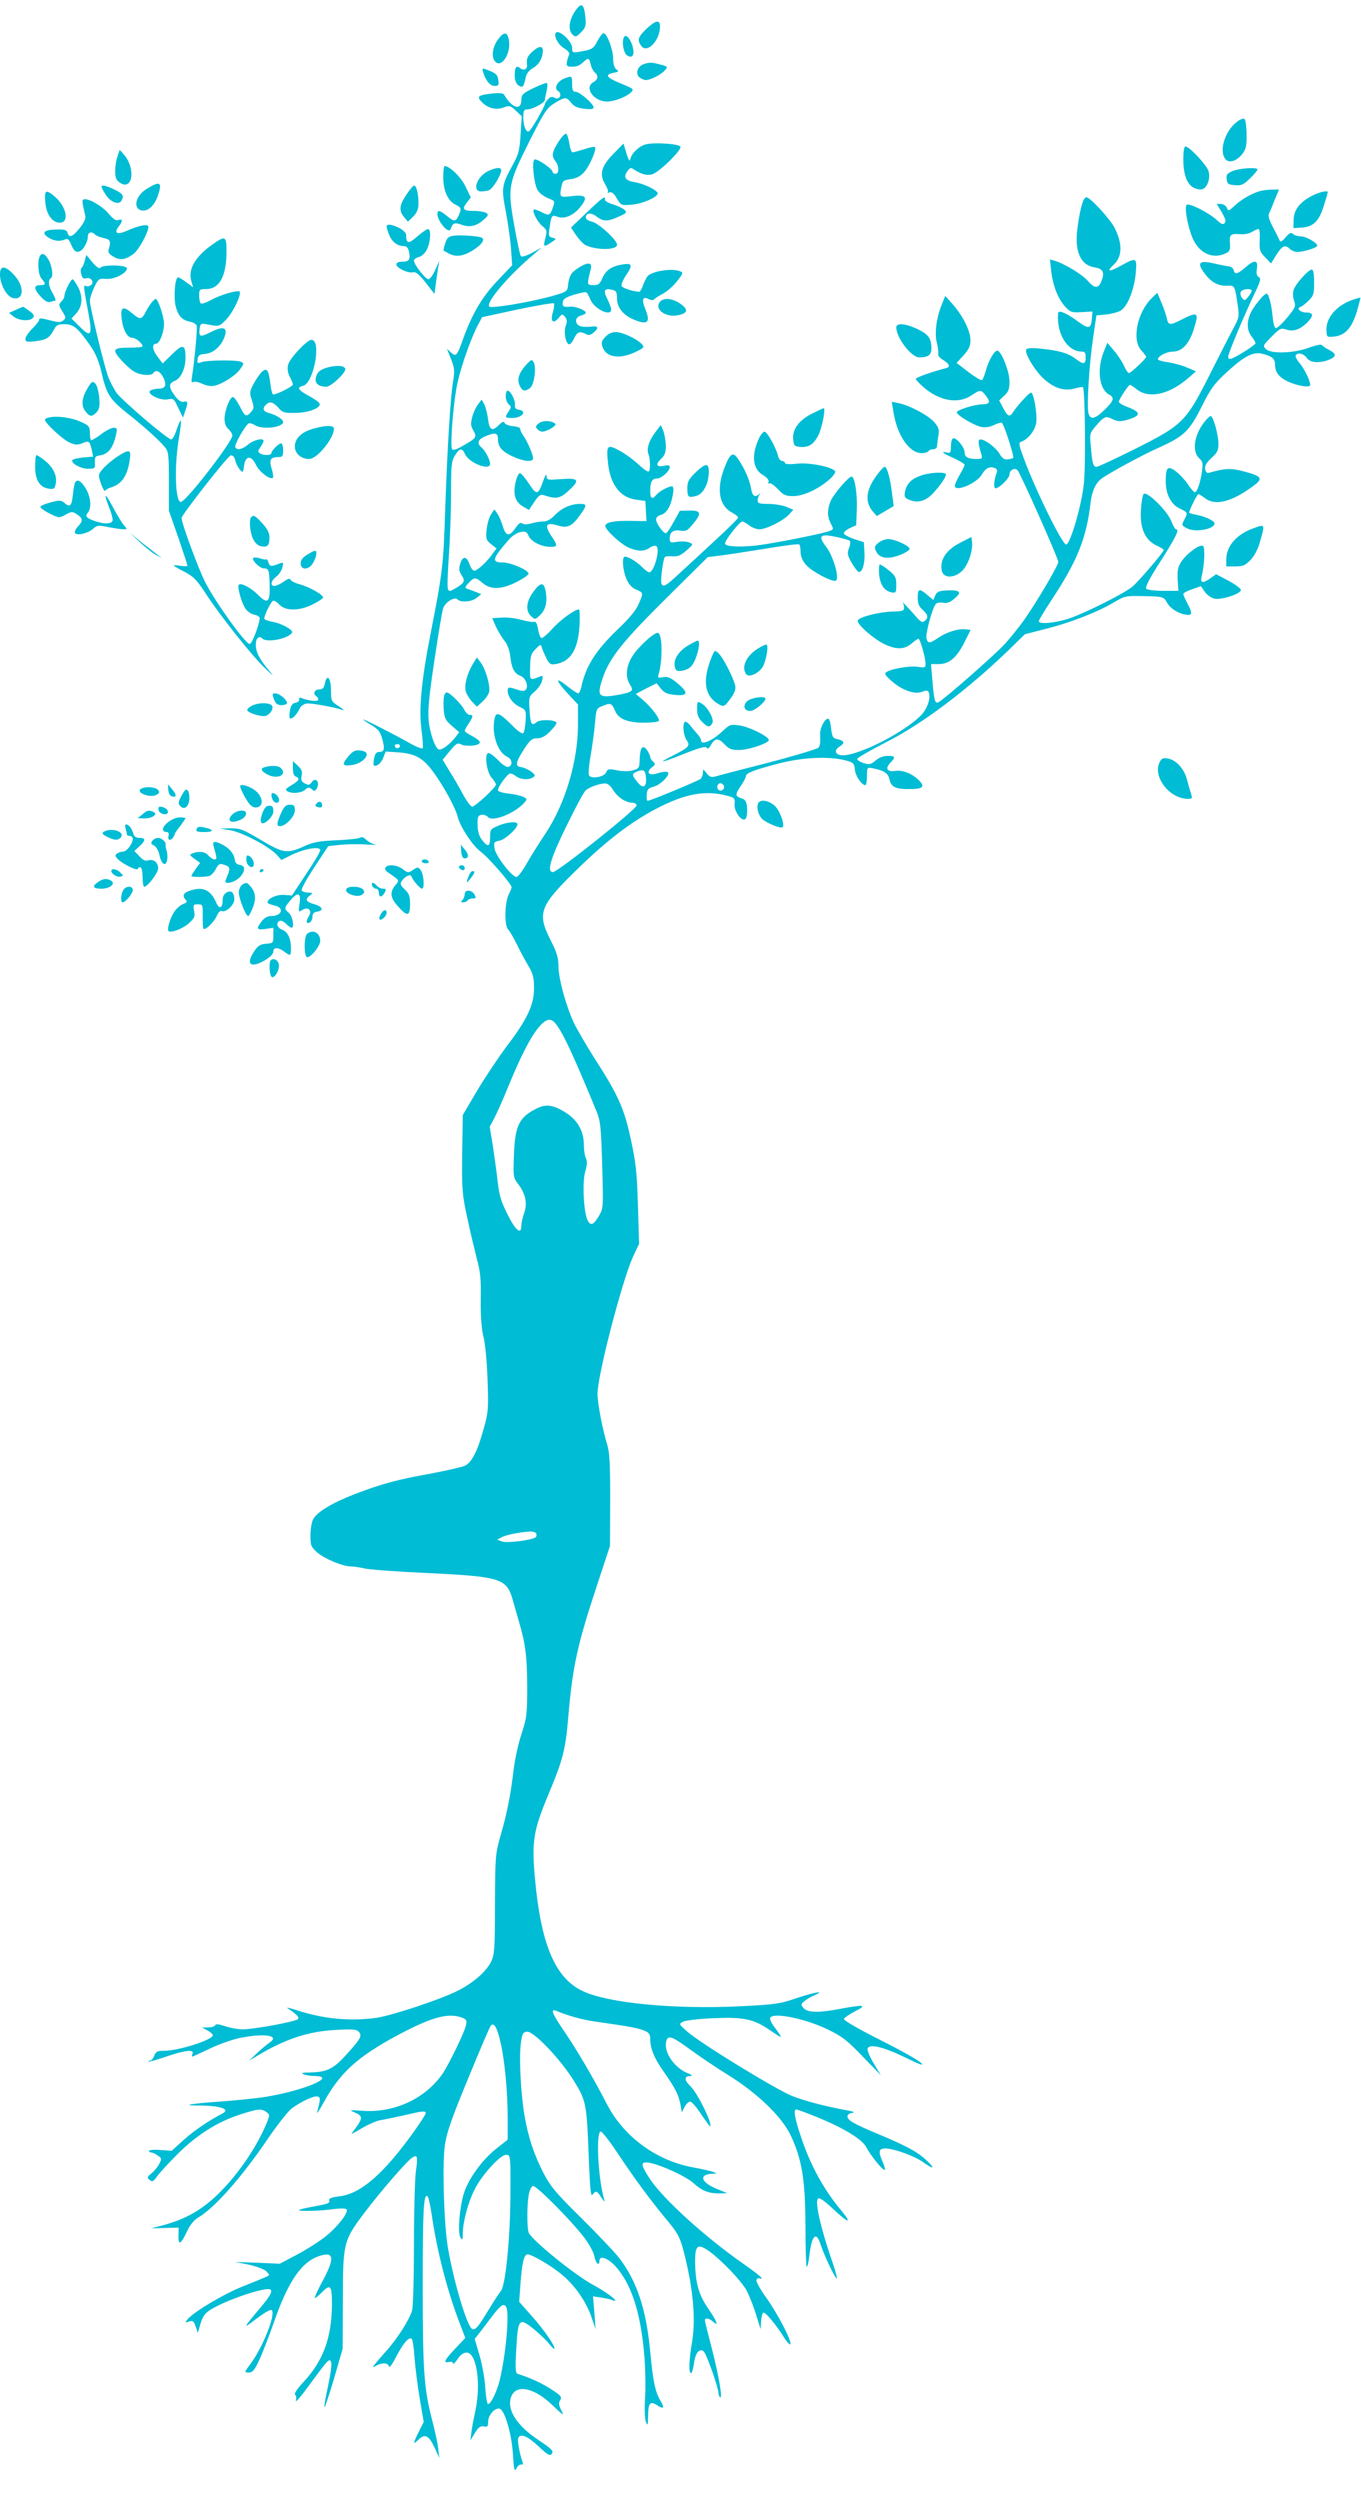 <?xml version="1.0" standalone="no"?>
<!DOCTYPE svg PUBLIC "-//W3C//DTD SVG 20010904//EN"
 "http://www.w3.org/TR/2001/REC-SVG-20010904/DTD/svg10.dtd">
<svg version="1.0" xmlns="http://www.w3.org/2000/svg"
 width="697pt" height="1280pt" viewBox="0 0 697 1280"
 preserveAspectRatio="xMidYMid meet">
<g transform="translate(0,1280) scale(0.1,-0.1)"
fill="#00bcd4" stroke="none">
<path d="M2944 12741 c-31 -47 -35 -94 -12 -118 15 -14 19 -13 43 11 24 24 27
33 23 77 -7 72 -21 80 -54 30z"/>
<path d="M3310 12652 c-43 -42 -48 -57 -26 -87 30 -41 96 27 96 100 0 36 -22
32 -70 -13z"/>
<path d="M2846 12631 c-11 -17 14 -62 44 -79 17 -10 28 -23 25 -30 -17 -46
-17 -62 1 -63 34 -2 49 2 70 22 27 25 31 24 39 -10 3 -16 13 -35 21 -42 20
-16 17 -36 -6 -49 -51 -27 0 -100 69 -100 56 1 147 48 128 66 -3 3 -31 16 -63
29 -69 28 -78 43 -33 52 28 5 30 8 15 18 -10 8 -16 27 -16 56 0 46 -32 129
-49 129 -6 0 -20 -18 -31 -39 -20 -40 -27 -45 -92 -56 -36 -6 -38 -4 -38 20 0
35 -71 98 -84 76z"/>
<path d="M2551 12599 c-28 -38 -36 -88 -17 -112 32 -41 85 38 72 109 -8 42
-25 43 -55 3z"/>
<path d="M3194 12607 c-10 -27 0 -80 18 -91 27 -17 39 3 28 46 -13 44 -37 68
-46 45z"/>
<path d="M2726 12535 c-26 -24 -30 -34 -27 -67 3 -22 -17 -32 -35 -17 -20 16
-28 5 -28 -38 0 -23 6 -40 19 -50 22 -15 27 -9 39 47 3 14 19 33 36 42 30 17
50 52 50 89 0 26 -22 24 -54 -6z"/>
<path d="M3293 12470 c-30 -12 -40 -50 -17 -67 10 -7 24 -13 31 -13 24 0 77
27 96 48 19 20 18 21 -20 31 -45 13 -60 13 -90 1z"/>
<path d="M2475 12428 c13 -42 35 -68 58 -68 20 0 23 4 19 30 -3 24 -12 34 -39
45 -45 19 -46 19 -38 -7z"/>
<path d="M2888 12397 c-35 -14 -52 -50 -30 -63 24 -15 8 -48 -17 -35 -14 8
-22 6 -35 -8 -9 -9 -16 -21 -16 -26 0 -5 -19 -40 -41 -79 -39 -64 -43 -68 -55
-51 -8 10 -14 38 -14 62 0 38 3 43 23 43 23 0 87 34 87 47 0 5 4 25 9 46 5 20
6 39 2 42 -4 2 -35 -10 -69 -26 -55 -27 -62 -34 -62 -60 0 -57 -47 -44 -87 24
-6 11 -22 12 -65 8 -68 -8 -77 -15 -54 -40 31 -34 73 -46 113 -32 33 12 37 11
65 -16 l30 -28 -6 -94 c-5 -81 -10 -101 -40 -155 -57 -104 -59 -119 -36 -237
11 -57 23 -143 27 -191 l6 -86 -76 -80 c-78 -82 -130 -170 -177 -302 -29 -82
-35 -88 -60 -65 l-21 19 21 -53 c18 -46 19 -61 11 -110 -14 -79 -30 -340 -41
-661 -9 -284 -14 -325 -75 -635 -47 -240 -61 -387 -46 -495 6 -45 8 -86 6 -91
-3 -4 -34 7 -68 27 -86 48 -237 125 -237 120 0 -2 19 -15 43 -29 35 -21 44
-33 55 -72 14 -51 10 -65 -17 -65 -13 0 -21 -10 -25 -32 -3 -17 -4 -33 -2 -36
12 -11 39 11 49 39 l12 31 65 -4 c91 -7 130 -30 188 -113 53 -76 105 -173 116
-217 12 -50 77 -149 117 -178 39 -28 159 -166 159 -183 0 -4 -6 -20 -14 -35
-21 -41 -24 -156 -5 -179 9 -10 30 -45 46 -78 16 -33 42 -82 59 -110 24 -41
29 -61 29 -115 0 -84 -35 -159 -137 -293 -41 -54 -109 -156 -152 -227 l-76
-129 -3 -198 c-2 -184 0 -207 26 -328 15 -71 38 -166 49 -210 18 -65 22 -104
20 -209 -1 -87 4 -149 14 -190 9 -34 18 -131 21 -221 5 -149 4 -166 -20 -250
-31 -114 -60 -171 -95 -189 -15 -7 -93 -25 -173 -40 -178 -32 -254 -53 -393
-106 -118 -46 -194 -92 -213 -130 -7 -14 -13 -50 -13 -81 0 -52 3 -59 34 -87
38 -33 131 -72 174 -72 15 0 45 -5 67 -10 22 -6 171 -17 330 -24 368 -18 399
-28 430 -134 9 -31 23 -82 32 -112 35 -119 42 -179 43 -332 0 -147 -2 -162
-29 -245 -16 -48 -35 -133 -41 -188 -15 -125 -32 -214 -67 -335 -26 -92 -27
-104 -28 -350 0 -226 -3 -259 -19 -292 -25 -52 -93 -111 -173 -151 -87 -44
-334 -126 -415 -138 -137 -19 -273 -6 -415 41 -32 10 -50 14 -39 7 46 -30 61
-46 51 -55 -13 -13 -225 -52 -282 -52 -23 0 -64 7 -90 16 -33 11 -48 13 -51 5
-2 -6 -18 -11 -35 -11 l-32 -1 28 -15 c15 -8 27 -19 27 -24 0 -24 -175 -80
-252 -80 -32 0 -40 -4 -48 -25 -5 -14 -15 -25 -21 -25 -7 0 -10 -2 -8 -5 3 -2
43 9 89 25 96 33 146 39 136 15 -3 -8 -4 -15 -2 -15 2 0 42 18 88 40 45 22
115 47 153 55 129 27 213 14 154 -24 -13 -9 -42 -33 -64 -54 l-40 -38 40 24
c144 87 264 127 405 134 90 5 107 3 119 -11 17 -20 6 -38 -74 -125 -61 -66
-94 -80 -180 -82 -37 0 -45 -3 -30 -9 11 -5 37 -9 58 -9 114 -2 -52 -73 -248
-106 -49 -8 -157 -19 -239 -25 -146 -10 -203 -20 -115 -20 116 0 172 -18 128
-41 -74 -39 -144 -87 -197 -134 l-63 -57 -55 4 c-30 3 -57 1 -60 -4 -3 -4 1
-8 8 -8 8 0 24 -7 36 -16 21 -14 21 -17 7 -44 -8 -15 -26 -37 -40 -48 -22 -18
-23 -21 -9 -33 14 -11 19 -9 37 16 11 17 59 69 106 116 99 99 207 167 324 204
90 29 106 30 132 11 18 -13 18 -15 -4 -67 -60 -140 -177 -300 -288 -392 -69
-57 -138 -92 -230 -118 l-68 -18 70 2 70 2 -1 -42 c-1 -52 12 -45 45 25 14 30
35 56 54 67 86 50 223 205 361 408 48 70 102 138 119 151 49 37 117 68 134 62
15 -6 15 -10 -3 -81 -3 -11 11 10 31 46 84 155 174 237 376 346 179 96 264
119 335 93 23 -9 26 -15 20 -40 -6 -33 -86 -197 -118 -245 -89 -130 -248 -204
-413 -192 -67 5 -69 4 -37 -9 39 -17 40 -29 7 -74 -14 -19 -25 -35 -25 -36 0
-1 26 13 57 32 31 18 72 36 92 39 20 3 74 15 121 25 98 23 110 24 110 10 0 -5
-27 -47 -59 -92 -156 -218 -273 -320 -383 -333 -40 -5 -55 -11 -52 -20 6 -15
-6 -19 -90 -34 -33 -6 -62 -13 -64 -16 -8 -8 116 -5 178 5 31 4 59 4 64 -1 15
-13 -42 -87 -106 -139 -31 -25 -97 -67 -146 -93 l-89 -47 -114 5 -114 4 70
-14 c39 -9 78 -23 89 -34 19 -20 19 -20 -5 -30 -13 -6 -67 -28 -120 -49 -98
-40 -240 -125 -275 -163 -19 -22 -19 -22 4 -15 19 6 24 3 34 -25 l11 -33 14
47 c11 37 22 53 52 72 69 43 242 105 295 105 29 0 17 -28 -42 -97 -90 -107
-91 -110 -18 -54 43 32 72 49 78 43 21 -21 -45 -187 -107 -272 -35 -47 -35
-47 -11 -47 20 0 29 11 55 66 16 36 49 120 72 186 75 217 145 318 239 346 73
22 75 -15 7 -139 -21 -40 -37 -75 -35 -77 2 -3 17 9 33 25 47 49 55 41 55 -57
-1 -171 -44 -290 -146 -399 -33 -35 -49 -61 -43 -65 7 -4 8 -16 4 -30 -4 -13
23 17 59 66 109 149 113 153 122 131 4 -11 -3 -63 -16 -123 -13 -57 -21 -106
-18 -108 2 -3 24 64 49 148 l44 152 1 245 c0 297 3 308 109 449 82 109 220
268 247 285 26 16 29 5 18 -70 -5 -38 -10 -206 -10 -374 0 -172 -4 -321 -10
-341 -13 -45 -77 -146 -133 -207 -23 -26 -49 -56 -57 -66 -14 -18 -14 -19 7
-8 31 17 61 15 65 -4 2 -10 17 11 37 50 37 70 64 102 79 92 5 -3 12 -47 15
-98 4 -51 16 -146 27 -210 l20 -118 -25 -50 c-31 -62 -31 -70 -1 -40 33 31 52
21 82 -42 l24 -53 -6 50 c-3 28 -17 91 -30 141 -43 166 -49 253 -49 689 0 389
4 473 24 461 5 -3 14 -43 21 -88 26 -182 75 -376 136 -541 l37 -97 -52 -55
c-55 -58 -63 -76 -31 -68 12 3 20 0 20 -7 0 -7 10 2 23 21 15 23 31 34 47 34
51 0 75 -161 44 -300 -8 -38 -18 -88 -20 -110 l-5 -40 23 38 c18 30 28 37 45
34 20 -4 23 0 23 24 0 33 33 72 58 67 26 -5 62 -125 69 -234 5 -81 8 -91 18
-72 6 13 17 22 25 20 8 -2 10 3 6 14 -14 36 -27 108 -22 121 10 26 46 12 103
-41 51 -48 60 -52 70 -38 8 14 -2 24 -63 65 -115 75 -169 157 -147 223 23 69
116 52 211 -39 58 -56 63 -58 47 -28 -14 27 -15 39 -6 53 10 16 4 23 -47 56
-50 32 -104 57 -171 78 -11 4 -13 26 -7 127 9 157 14 163 89 103 30 -25 67
-60 81 -78 14 -18 26 -28 26 -22 0 18 -55 97 -119 169 l-62 70 6 85 c8 113 18
154 35 158 20 3 132 -63 186 -111 63 -55 116 -133 142 -207 l22 -65 -6 84 -7
84 39 -6 c21 -3 48 -8 59 -13 48 -18 -19 35 -96 77 -96 51 -323 236 -332 270
-9 31 -8 143 1 193 4 22 13 41 21 44 16 5 192 -172 263 -264 25 -33 48 -75 52
-96 7 -37 26 -53 26 -23 0 29 42 15 81 -27 81 -89 129 -233 148 -449 6 -64 8
-163 5 -220 -4 -63 -2 -114 4 -129 9 -22 11 -17 11 32 1 65 11 77 47 53 34
-22 39 -14 15 26 -26 45 -37 99 -51 248 -20 217 -68 362 -160 482 -23 29 -111
122 -194 204 -132 130 -157 161 -193 230 -50 98 -78 184 -97 295 -19 112 -28
290 -19 365 7 53 11 60 31 63 34 5 172 -140 242 -253 63 -103 65 -114 76 -409
6 -150 10 -185 19 -172 17 22 22 21 46 -17 12 -17 18 -23 15 -13 -31 93 -46
345 -20 353 6 2 46 -49 89 -114 87 -131 170 -243 256 -346 48 -58 61 -81 78
-145 50 -190 65 -349 46 -468 -17 -101 -19 -164 -6 -164 5 0 11 22 15 49 7 55
28 80 50 62 14 -12 76 -187 76 -215 0 -8 4 -17 8 -20 14 -9 -7 112 -43 252
-19 72 -35 137 -35 142 0 15 21 12 42 -7 31 -28 20 2 -26 69 -49 71 -66 135
-66 245 0 77 14 87 69 49 63 -44 172 -158 196 -206 13 -25 34 -79 47 -120 l23
-75 3 43 c2 23 7 42 12 42 12 0 60 -57 100 -119 18 -30 36 -49 38 -43 6 19
-64 154 -123 237 -31 43 -54 84 -51 92 3 8 10 11 16 8 5 -3 10 -3 10 2 0 4
-40 36 -88 69 -202 141 -412 332 -483 437 -49 75 -51 91 -5 84 57 -9 188 -69
226 -103 45 -41 78 -54 133 -54 l42 1 -54 22 c-83 34 -94 75 -21 78 23 0 23 1
5 8 -11 5 -60 16 -110 25 -188 36 -354 159 -440 329 -66 128 -147 266 -216
368 -61 89 -72 116 -41 104 66 -27 131 -45 198 -55 44 -6 111 -16 149 -22 39
-6 85 -16 103 -24 27 -11 32 -18 32 -46 1 -49 21 -97 72 -169 56 -80 73 -113
83 -164 l7 -40 14 28 c8 15 21 27 29 27 7 0 33 -29 56 -65 24 -35 44 -63 46
-61 13 12 -66 172 -101 205 -32 30 -33 51 -3 52 17 0 13 5 -19 18 -68 31 -120
115 -100 166 10 26 31 17 123 -50 48 -35 137 -95 197 -132 146 -91 271 -212
315 -305 58 -124 75 -226 76 -460 0 -113 3 -209 6 -213 4 -3 10 22 14 57 12
102 34 126 56 61 17 -53 64 -154 82 -178 9 -11 -4 39 -29 110 -53 157 -81 282
-65 298 7 7 30 -8 76 -51 78 -74 102 -81 47 -14 -92 109 -160 233 -208 376
-34 99 -42 146 -26 146 5 0 53 -18 108 -40 136 -56 230 -113 250 -153 21 -40
82 -117 94 -117 5 0 0 20 -11 45 -22 50 -19 65 16 65 42 0 151 -39 194 -71 56
-40 62 -32 12 14 -46 42 -103 72 -251 134 -120 50 -150 68 -150 88 0 7 10 15
23 17 16 3 11 6 -18 12 -117 21 -223 49 -289 75 -84 34 -471 271 -537 330 -43
38 -43 38 -21 50 12 7 83 15 156 18 149 7 204 -4 281 -56 65 -44 69 -46 60
-30 -5 8 -19 28 -33 46 -13 18 -21 37 -17 43 17 28 180 -5 295 -61 72 -35 99
-55 178 -138 l93 -96 -36 60 c-20 33 -34 67 -32 75 6 28 77 12 189 -42 81 -40
102 -47 85 -30 -12 13 -106 66 -210 118 -109 55 -187 100 -185 107 2 7 28 24
58 40 64 32 46 35 -77 12 -108 -21 -166 -20 -187 3 -15 18 -15 20 2 35 10 9
33 23 52 31 62 27 3 17 -93 -15 -84 -29 -109 -32 -287 -41 -340 -16 -675 16
-806 78 -142 67 -215 242 -245 584 -16 183 -7 239 69 421 75 179 88 230 102
394 22 261 46 372 148 680 l66 200 1 235 c0 196 -3 244 -17 290 -22 70 -48
206 -48 254 0 94 125 575 181 700 l32 68 -6 197 c-5 167 -10 217 -36 336 -33
158 -66 231 -191 424 -39 62 -85 141 -101 174 -41 89 -79 228 -79 291 0 42 -8
69 -40 132 -71 141 -58 175 143 370 146 142 268 235 397 303 147 77 250 96
360 68 42 -11 45 -14 42 -43 -4 -40 41 -99 58 -74 5 8 8 33 6 55 -3 32 -8 41
-30 48 -32 11 -32 19 -1 65 14 20 25 42 25 48 0 16 41 32 168 65 124 32 256
38 342 16 41 -11 45 -15 48 -47 3 -33 35 -80 54 -80 4 0 8 21 8 46 0 45 1 46
28 41 59 -12 80 -25 87 -56 8 -40 31 -51 97 -51 75 0 88 11 54 45 -35 35 -84
54 -122 48 -41 -6 -52 12 -25 41 29 30 27 36 -13 36 -22 0 -45 -9 -62 -24 -24
-20 -32 -22 -61 -13 -18 6 -33 15 -33 21 0 6 66 44 146 85 184 92 420 270 631
474 l82 80 110 28 c128 33 261 85 344 134 57 34 62 35 153 33 100 -2 103 -3
120 -32 15 -29 54 -55 92 -62 39 -8 41 4 12 59 -11 20 -20 41 -20 46 0 5 20
16 45 24 l45 16 20 -29 c11 -16 33 -31 49 -35 36 -8 136 25 136 44 0 8 -29 29
-64 48 l-63 33 -28 -20 c-40 -28 -54 -26 -46 8 15 63 18 149 7 157 -17 10 -81
-37 -110 -79 -19 -29 -22 -45 -20 -93 l4 -58 -77 0 c-42 0 -82 5 -87 10 -8 8
15 52 74 144 79 124 96 161 78 161 -5 0 -16 20 -26 45 -22 53 -124 152 -140
136 -5 -5 -12 -43 -14 -83 -6 -93 21 -153 80 -181 20 -9 37 -20 37 -23 0 -10
-129 -161 -160 -187 -41 -35 -239 -134 -323 -163 -71 -24 -157 -32 -157 -14 0
5 32 58 71 117 127 193 173 309 194 488 7 59 24 98 54 123 34 26 200 117 291
158 134 60 161 86 225 214 46 92 64 116 127 174 94 86 137 107 186 94 48 -13
62 -25 62 -55 0 -37 17 -61 59 -83 49 -25 121 -37 121 -21 0 22 -30 83 -55
113 -14 16 -23 34 -19 39 10 16 41 9 56 -13 17 -26 66 -29 116 -9 38 16 37 30
-4 51 -16 8 -32 19 -35 24 -4 4 -33 -2 -65 -14 -78 -29 -195 -33 -221 -7 -17
16 -15 19 29 63 42 43 48 46 75 37 35 -12 68 -2 106 34 35 35 35 53 -2 53 -32
0 -54 21 -30 29 7 2 26 17 41 32 25 24 28 35 28 93 0 43 -4 66 -12 66 -18 0
-87 -78 -94 -107 -4 -15 -2 -39 4 -55 9 -25 6 -33 -35 -83 -25 -30 -51 -55
-58 -55 -8 0 -14 23 -18 63 -3 34 -11 75 -17 91 -10 28 -11 28 -32 10 -11 -11
-34 -39 -50 -63 -34 -54 -37 -107 -8 -144 11 -14 20 -29 20 -34 0 -9 -90 -66
-122 -79 -13 -4 -18 -1 -18 10 0 17 80 208 136 325 30 63 33 76 20 83 -10 6
-13 18 -9 43 7 45 -13 47 -60 5 -39 -34 -54 -37 -59 -13 -2 9 -12 17 -23 19
-11 1 -46 8 -77 15 -73 17 -88 6 -56 -41 35 -51 73 -74 118 -73 45 2 43 5 59
-101 8 -56 7 -63 -24 -120 -18 -34 -71 -137 -118 -231 -123 -244 -139 -260
-377 -380 -104 -52 -196 -95 -204 -95 -18 0 -22 17 -30 109 -6 60 -4 65 26
100 43 50 51 53 86 35 25 -12 39 -13 69 -5 78 22 80 39 8 67 -25 9 -45 21 -45
27 0 12 50 87 57 87 2 0 19 -11 37 -25 62 -47 163 -25 261 59 l40 35 -45 19
c-25 11 -69 23 -97 27 -29 4 -53 11 -53 15 0 17 45 40 78 40 45 0 82 40 105
112 28 90 23 94 -59 53 -63 -32 -71 -32 -79 8 -4 17 -16 54 -28 80 l-20 48
-27 -26 c-76 -73 -105 -215 -55 -269 14 -15 25 -30 25 -33 0 -9 -79 -83 -88
-83 -5 0 -17 17 -26 38 -9 20 -32 55 -51 77 l-34 40 -16 -40 c-39 -92 -27
-197 25 -225 29 -16 25 -31 -23 -78 -50 -49 -74 -53 -83 -16 -9 37 4 246 24
384 l17 115 50 5 c28 3 61 12 73 19 35 19 70 105 78 189 8 85 5 86 -75 42 -61
-34 -77 -32 -38 4 45 42 47 107 5 190 -24 46 -125 156 -144 156 -16 0 -31 -50
-45 -150 -18 -123 12 -197 87 -209 44 -7 53 -26 34 -72 -16 -38 -34 -37 -70 4
-28 32 -118 87 -169 102 l-24 7 7 -63 c9 -75 36 -143 74 -182 24 -26 33 -28
82 -25 l55 3 -3 -35 c-4 -54 -16 -56 -70 -17 -59 44 -102 62 -103 44 -9 -105
47 -197 121 -197 16 0 20 -6 20 -30 0 -36 -11 -38 -53 -6 -37 28 -85 42 -178
51 -45 5 -69 3 -73 -4 -11 -17 43 -108 90 -151 52 -47 104 -64 158 -49 21 6
40 9 42 7 11 -11 15 -396 5 -493 -11 -109 -68 -306 -90 -313 -19 -6 -171 305
-227 467 -16 44 -17 55 -5 59 36 12 72 58 78 98 6 44 -13 154 -27 154 -9 0
-68 -64 -91 -99 -18 -29 -28 -25 -53 23 l-19 36 26 24 c22 21 27 34 27 73 0
47 -36 143 -59 157 -14 9 -48 -47 -62 -102 -7 -23 -15 -45 -20 -48 -5 -3 -36
16 -69 41 l-61 47 36 39 c27 30 35 48 35 77 0 47 -37 122 -89 182 l-40 45 -16
-40 c-29 -68 -40 -151 -27 -200 6 -24 9 -50 7 -57 -3 -8 8 -21 25 -31 31 -19
39 -35 18 -41 -78 -20 -158 -49 -158 -56 0 -4 17 -22 37 -40 82 -73 180 -90
247 -45 46 31 50 31 75 -1 25 -31 20 -44 -18 -44 -38 0 -131 -29 -131 -41 0
-15 89 -68 126 -75 21 -4 44 0 65 10 17 9 35 13 40 11 11 -7 64 -173 58 -179
-3 -3 -16 -7 -28 -8 -17 -2 -28 5 -41 27 -18 32 -74 75 -98 75 -14 0 -14 -15
4 -77 6 -20 3 -23 -24 -23 -45 0 -62 10 -62 35 0 26 -45 79 -60 70 -6 -3 -10
-22 -10 -42 0 -30 -3 -35 -20 -30 -37 9 -21 -4 35 -29 30 -14 55 -29 55 -34 0
-4 -11 -28 -25 -51 -14 -24 -25 -50 -25 -56 0 -35 112 12 138 57 19 33 40 44
66 34 11 -4 15 -13 11 -23 -14 -33 -18 -81 -7 -81 20 0 72 52 72 71 0 23 27
36 41 22 14 -14 209 -452 209 -470 0 -18 -108 -201 -175 -297 -26 -36 -70 -91
-98 -122 -53 -58 -319 -291 -342 -300 -17 -7 -22 12 -30 114 l-7 82 40 0 c53
0 92 33 132 113 l31 62 -25 3 c-36 5 -98 -14 -140 -43 -45 -30 -53 -31 -61 -5
-7 21 29 155 47 177 6 7 21 10 37 7 20 -4 36 1 60 22 39 33 29 44 -41 41 -39
-2 -49 -6 -58 -25 l-10 -24 -31 26 c-41 35 -49 33 -49 -14 0 -30 6 -45 25 -62
28 -25 31 -40 11 -57 -12 -10 -20 -6 -43 20 -32 37 -82 90 -70 75 4 -6 7 -18
7 -28 0 -15 -9 -18 -57 -19 -66 -1 -175 -28 -180 -46 -6 -17 75 -90 131 -118
64 -32 106 -32 144 0 17 14 32 25 36 25 8 0 36 -99 36 -127 0 -21 -3 -23 -38
-17 -41 6 -136 -9 -162 -27 -12 -8 -8 -15 24 -44 54 -48 119 -72 158 -57 23 9
30 8 35 -4 11 -29 -9 -85 -41 -117 -98 -98 -354 -222 -417 -202 -25 8 -24 27
1 43 28 17 25 29 -9 37 -25 5 -29 11 -34 51 -2 25 -8 48 -12 52 -14 14 -46
-41 -45 -77 2 -46 1 -53 -8 -69 -5 -6 -120 -41 -258 -77 -137 -35 -260 -67
-273 -71 -18 -5 -28 -1 -42 17 -18 23 -19 23 -19 3 0 -12 -6 -26 -12 -32 -15
-11 -257 -112 -271 -112 -4 0 -7 14 -5 32 2 26 8 33 35 40 40 10 95 71 69 76
-9 2 -31 -1 -48 -7 -43 -15 -62 3 -31 29 20 15 21 20 8 30 -8 7 -15 18 -15 24
0 6 -7 22 -16 35 -22 31 -36 15 -38 -45 -1 -46 -3 -49 -35 -58 -21 -6 -50 -6
-81 0 -43 9 -48 8 -56 -11 -10 -22 -69 -34 -86 -17 -6 6 -3 44 6 99 9 49 19
124 23 167 6 77 7 79 40 92 40 17 46 14 63 -25 17 -42 64 -61 148 -61 39 0 73
4 76 9 7 11 -37 69 -81 107 l-37 31 53 28 54 27 21 -27 c18 -22 33 -29 74 -33
67 -6 69 12 10 61 -34 28 -49 34 -72 30 -27 -5 -29 -4 -22 18 21 76 18 209 -6
209 -21 0 -101 -74 -129 -119 -33 -52 -38 -108 -12 -147 21 -32 12 -38 -69
-53 -95 -16 -103 -4 -69 94 35 99 102 183 323 402 l213 211 60 7 c33 4 136 20
230 35 93 16 173 26 177 23 5 -2 8 -19 8 -38 0 -22 9 -45 27 -66 29 -35 142
-94 155 -81 17 17 -15 124 -49 170 -46 59 -35 71 50 53 34 -7 65 -16 69 -20 4
-4 3 -21 -4 -37 -10 -27 -8 -37 13 -74 13 -24 30 -45 36 -48 19 -6 34 44 30
101 l-3 51 -49 16 c-27 9 -51 22 -53 28 -2 6 11 19 30 28 l33 15 3 84 c3 81
-11 165 -27 165 -15 0 -92 -90 -107 -125 -18 -44 -18 -79 1 -116 15 -28 15
-30 -8 -38 -33 -13 -254 -57 -352 -71 -91 -13 -177 -10 -182 6 -4 13 74 114
89 114 5 0 21 -9 35 -20 14 -11 38 -20 52 -20 35 0 121 43 151 75 l23 25 -36
15 c-20 8 -61 15 -92 15 -46 0 -55 3 -55 18 0 10 5 23 10 30 7 9 7 9 -2 2 -23
-19 -35 -10 -42 31 -7 42 -34 104 -68 152 -25 36 -40 25 -69 -51 -41 -109 -26
-192 41 -227 17 -9 30 -20 30 -25 0 -5 -48 -53 -107 -107 -58 -54 -141 -131
-184 -170 -79 -74 -93 -83 -102 -60 -5 15 9 126 18 135 3 4 21 5 39 4 26 -3
42 4 71 29 37 33 37 33 13 42 -12 5 -40 6 -60 3 -35 -6 -38 -4 -38 17 0 33 18
46 55 40 28 -4 36 0 63 33 47 56 43 71 -17 70 l-49 -1 -32 -57 c-17 -32 -35
-58 -40 -58 -14 0 -50 51 -50 70 0 11 10 20 25 24 29 7 52 47 61 105 5 28 3
41 -5 41 -18 0 -66 -26 -80 -44 -21 -25 -31 -19 -31 18 0 49 9 66 34 66 24 0
66 38 66 59 0 9 -9 11 -29 6 -39 -8 -46 7 -16 35 20 19 25 33 25 69 -1 25 -7
59 -13 75 l-13 30 -27 -36 c-33 -43 -47 -86 -36 -113 10 -27 11 -83 1 -89 -5
-3 -29 14 -53 37 -25 23 -68 55 -97 70 -62 34 -68 28 -58 -64 11 -109 62 -176
142 -187 l49 -7 3 -52 3 -51 -78 1 c-87 2 -133 -7 -133 -26 0 -20 81 -95 122
-112 47 -19 78 -19 106 1 12 8 27 12 33 8 22 -13 -11 -134 -36 -134 -6 0 -22
12 -36 26 -25 26 -70 54 -89 54 -16 0 -11 -71 9 -116 12 -27 29 -45 50 -53 37
-16 37 -16 11 -75 -13 -31 -48 -73 -105 -127 -115 -110 -166 -191 -189 -301
-4 -16 -10 -28 -15 -28 -5 0 -32 18 -61 41 -62 49 -53 23 16 -51 l44 -47 0
-104 c0 -186 -65 -404 -166 -556 -36 -54 -81 -126 -100 -160 -20 -35 -42 -63
-49 -63 -23 0 -106 107 -112 145 -5 33 -4 35 26 41 29 6 91 63 91 84 0 16 -51
12 -97 -7 -41 -17 -43 -20 -43 -61 0 -49 -12 -52 -44 -9 -13 18 -20 43 -20 74
-1 41 2 48 20 51 11 2 26 -3 33 -11 22 -27 136 18 184 71 18 20 18 21 -3 32
-12 6 -46 14 -76 17 -30 3 -54 11 -54 17 0 18 50 86 63 86 7 0 21 -7 31 -15
23 -17 64 -19 86 -5 13 9 11 13 -10 30 -14 10 -36 20 -50 22 -33 4 -31 22 13
91 32 49 41 57 68 57 22 0 41 10 65 34 19 19 34 38 34 44 0 17 -83 21 -103 4
-24 -21 -31 -10 -35 65 -4 64 -3 67 26 92 17 14 34 39 38 55 6 26 5 28 -12 22
-51 -21 -51 -22 -49 49 1 57 5 69 28 92 25 25 27 26 32 7 3 -10 14 -35 23 -54
14 -28 22 -34 42 -31 81 11 120 72 128 198 2 46 1 83 -3 83 -22 0 -98 -56
-138 -101 -25 -28 -50 -49 -55 -45 -6 3 -13 24 -17 47 -5 27 -11 39 -20 35 -7
-2 -35 2 -63 10 -28 8 -73 14 -101 12 l-50 -3 19 -44 c11 -23 31 -56 43 -71
15 -18 26 -47 30 -79 7 -63 21 -89 52 -101 27 -10 44 -55 27 -72 -7 -7 -20 -7
-43 1 -43 15 -49 14 -49 -6 1 -31 27 -66 61 -82 33 -16 34 -18 31 -71 -2 -30
-7 -59 -12 -64 -5 -5 -29 11 -55 38 -66 66 -83 73 -91 41 -19 -76 13 -177 64
-200 25 -11 29 -43 7 -51 -10 -4 -30 9 -55 35 -23 23 -46 39 -51 35 -19 -11
-5 -102 20 -127 11 -13 21 -28 21 -34 0 -14 -106 -113 -122 -113 -7 0 -28 28
-47 63 -18 34 -49 88 -69 119 l-35 58 37 45 c32 39 40 43 57 34 25 -13 91 -8
96 8 3 7 -14 21 -36 33 -23 11 -41 24 -41 28 0 4 9 21 20 37 24 36 25 45 5 45
-8 0 -21 13 -29 29 -8 15 -32 43 -52 61 -33 29 -38 30 -47 15 -5 -10 -7 -42
-5 -73 4 -50 9 -60 43 -89 l37 -32 -20 -26 c-31 -39 -71 -68 -86 -62 -8 3 -21
27 -30 54 -31 96 -30 145 9 403 20 135 40 255 45 267 13 32 58 59 73 44 17
-17 72 -13 98 8 l24 19 -30 12 c-16 6 -36 13 -44 16 -11 3 -9 10 9 29 29 31
35 31 72 0 42 -36 98 -34 177 7 34 17 60 36 58 42 -5 19 -90 55 -129 56 -63 0
-59 17 29 118 15 18 42 35 59 38 25 5 32 2 42 -21 13 -29 66 -55 112 -55 36 0
37 7 5 54 -39 58 -30 74 33 55 49 -14 71 -4 112 53 37 51 37 58 1 58 -47 0
-94 -21 -128 -56 -22 -23 -41 -34 -60 -34 -15 0 -44 -4 -62 -10 -23 -6 -39 -6
-46 0 -9 7 -19 0 -36 -25 -30 -44 -49 -41 -64 11 -7 23 -19 52 -28 64 l-15 22
-18 -27 c-9 -14 -19 -49 -22 -77 -4 -47 -3 -53 23 -74 l28 -22 -21 -28 c-26
-38 -73 -82 -91 -86 -8 -2 -18 11 -26 32 -15 44 -36 45 -48 3 -8 -25 -6 -38 7
-58 20 -30 15 -40 -33 -68 -28 -16 -32 -17 -37 -2 -4 8 -1 86 5 173 6 86 11
229 11 317 0 142 2 164 20 193 24 39 37 40 52 6 21 -45 128 -86 128 -49 0 21
-25 68 -44 84 -25 21 -19 41 19 57 50 21 65 18 65 -12 0 -41 19 -64 73 -90 58
-27 107 -32 107 -10 0 19 -29 86 -50 116 -10 14 -17 30 -16 35 0 6 -16 11 -37
13 -21 2 -40 9 -43 17 -4 9 -12 6 -30 -12 -34 -34 -48 -25 -55 34 -4 27 -12
60 -19 73 l-13 24 -18 -23 c-10 -13 -24 -42 -30 -64 -9 -35 -9 -47 5 -71 20
-34 17 -39 -56 -80 -30 -18 -49 -23 -53 -16 -9 15 3 196 21 303 14 88 65 239
109 328 l24 45 180 39 c100 21 184 35 188 32 3 -4 1 -24 -5 -44 -15 -48 0 -65
28 -32 19 23 21 23 34 6 11 -14 11 -24 3 -46 -11 -31 0 -91 18 -94 6 -1 17 13
25 30 16 34 29 39 60 23 15 -8 24 -6 40 7 30 26 24 36 -18 30 -21 -2 -46 0
-55 5 -26 14 -21 45 8 52 14 4 25 10 25 15 0 12 -54 33 -76 31 -37 -4 -45 0
-42 22 2 17 15 26 58 39 30 9 58 15 63 12 4 -2 14 -20 21 -38 21 -48 106 -88
106 -50 0 9 -9 33 -20 55 -22 43 -15 56 26 46 20 -5 24 -12 24 -45 0 -45 31
-84 85 -107 72 -30 88 -16 60 53 -20 48 -14 68 16 52 12 -6 24 -7 28 -3 3 5
24 19 46 30 22 12 55 41 73 65 31 39 32 44 15 50 -38 15 -123 5 -161 -20 -7
-4 -19 -26 -27 -47 -7 -21 -17 -39 -22 -38 -34 2 -85 19 -90 30 -2 7 7 30 21
51 38 56 35 67 -16 59 -56 -9 -86 -30 -104 -72 -12 -28 -19 -34 -45 -34 -34 0
-34 1 -13 84 8 35 -18 35 -69 1 -35 -24 -43 -39 -49 -95 -3 -22 -12 -27 -88
-48 -119 -32 -303 -62 -314 -52 -20 20 99 160 229 269 l40 34 -49 -27 c-27
-15 -53 -23 -58 -18 -5 5 -20 77 -35 161 -34 193 -31 209 79 429 71 141 88
168 121 189 60 38 67 38 91 8 16 -20 33 -28 69 -32 34 -4 47 -2 47 7 0 18 -71
80 -92 80 -14 0 -18 8 -18 40 0 43 -1 43 -42 27z m3522 -1086 c0 -5 -8 -19
-18 -31 -16 -20 -19 -20 -31 -6 -7 9 -11 23 -7 31 6 16 56 21 56 6z m-4362
-2332 c-2 -6 -8 -10 -13 -10 -5 0 -11 4 -13 10 -2 6 4 11 13 11 9 0 15 -5 13
-11z m1260 -159 c5 -50 -14 -61 -43 -25 -30 37 -31 43 -2 55 33 13 42 7 45
-30z m-168 -65 c23 -37 65 -65 100 -65 11 0 20 -6 20 -14 0 -19 -404 -341
-428 -341 -33 0 -14 67 70 238 45 92 89 174 98 181 19 16 68 34 97 35 14 1 29
-11 43 -34z m566 24 c10 -17 -13 -36 -27 -22 -12 12 -4 33 11 33 5 0 12 -5 16
-11z m-864 -1216 c39 -46 87 -148 213 -453 20 -49 23 -78 29 -275 6 -216 6
-221 -16 -259 -28 -48 -43 -54 -58 -25 -21 39 -29 195 -13 250 10 35 11 53 4
68 -6 11 -11 42 -11 68 0 74 -33 131 -100 171 -60 36 -96 40 -143 16 -89 -45
-109 -87 -115 -236 -4 -114 -4 -117 23 -152 37 -49 47 -98 29 -148 -8 -22 -14
-51 -14 -64 0 -48 -30 -24 -70 57 -33 65 -43 98 -51 167 -5 48 -17 131 -25
185 l-16 98 25 47 c13 26 45 97 70 159 62 151 112 250 154 301 37 45 61 52 85
25z m-96 -2614 c3 -6 2 -15 -2 -19 -15 -15 -148 -32 -174 -22 l-24 9 24 13
c22 12 94 26 147 29 12 0 25 -4 29 -10z m-182 -2608 c21 -93 36 -253 36 -385
l0 -111 -56 -44 c-69 -54 -136 -143 -164 -218 -25 -67 -38 -211 -22 -239 10
-16 11 -13 12 21 1 61 27 159 60 224 39 78 136 183 164 179 21 -3 21 -7 20
-208 -1 -219 -25 -463 -49 -490 -7 -8 -37 -53 -65 -100 -53 -87 -67 -103 -83
-93 -26 16 -91 233 -122 408 -21 117 -31 426 -17 530 9 65 32 131 118 340 59
143 111 266 117 273 16 21 33 -8 51 -87z m30 -1357 c15 -38 -5 -249 -35 -371
-15 -60 -47 -125 -60 -121 -5 2 -11 39 -14 83 -2 44 -15 118 -29 165 l-25 85
20 25 c11 14 41 53 67 88 48 63 65 74 76 46z"/>
<path d="M6337 12178 c-62 -45 -96 -148 -62 -192 18 -24 60 -11 89 28 17 22
21 42 20 97 0 38 -5 74 -10 79 -5 5 -20 1 -37 -12z"/>
<path d="M2860 12074 c-34 -54 -37 -72 -15 -100 19 -25 19 -64 0 -64 -8 0 -15
4 -15 10 0 15 -81 71 -93 63 -15 -9 -2 -129 17 -158 9 -14 32 -31 51 -39 40
-17 38 -13 24 -55 -13 -35 -18 -37 -60 -15 -17 8 -33 14 -35 11 -10 -9 18 -63
43 -84 24 -20 25 -24 16 -62 -12 -46 -9 -48 30 -22 28 18 28 18 6 24 -20 5
-21 10 -14 54 9 62 11 64 41 53 35 -14 85 9 119 54 37 48 26 60 -46 52 -64 -8
-65 -7 -53 52 5 26 11 30 48 35 28 4 49 15 67 35 28 31 66 118 56 129 -3 3
-29 -2 -56 -11 -27 -9 -54 -16 -59 -16 -5 0 -13 20 -16 45 -4 24 -11 47 -16
50 -6 3 -23 -15 -40 -41z"/>
<path d="M3304 12060 c-35 -11 -70 -46 -76 -75 -3 -14 -9 -5 -20 30 l-15 50
-51 -52 c-63 -64 -74 -106 -43 -156 11 -19 18 -37 14 -41 -4 -4 0 -4 8 -1 12
4 23 -5 38 -31 21 -36 23 -36 75 -32 53 4 127 35 134 56 5 15 -69 52 -121 60
-46 8 -56 26 -33 57 12 17 18 18 33 7 34 -23 65 -32 91 -25 37 9 159 130 146
143 -15 15 -142 22 -180 10z"/>
<path d="M6060 11985 c0 -102 31 -155 90 -155 29 0 51 52 39 94 -9 31 -98 126
-118 126 -7 0 -11 -25 -11 -65z"/>
<path d="M602 12000 c-7 -18 -12 -52 -12 -76 0 -35 5 -47 25 -60 64 -42 81 72
21 143 l-23 26 -11 -33z"/>
<path d="M2270 11893 c0 -69 24 -123 63 -141 30 -15 32 -20 15 -57 -14 -31
-23 -31 -60 0 -34 28 -48 32 -48 10 0 -37 58 -105 67 -79 12 33 20 36 55 24
43 -16 78 -8 115 25 24 21 26 26 13 35 -8 5 -36 10 -62 10 -56 0 -64 9 -37 43
l20 26 -26 54 c-22 48 -82 107 -108 107 -4 0 -7 -26 -7 -57z"/>
<path d="M2504 11926 c-60 -26 -90 -106 -40 -106 13 0 31 3 40 6 17 7 50 56
61 92 8 26 -12 29 -61 8z"/>
<path d="M6312 11924 c-28 -12 -33 -19 -30 -42 3 -24 8 -27 42 -30 33 -3 44 2
77 34 22 21 39 42 39 46 0 13 -93 7 -128 -8z"/>
<path d="M753 11834 c-61 -36 -75 -106 -23 -112 31 -3 62 28 79 77 23 69 11
76 -56 35z"/>
<path d="M520 11844 c0 -4 9 -22 21 -40 23 -38 66 -55 80 -33 16 26 9 37 -34
58 -44 21 -67 26 -67 15z"/>
<path d="M2081 11803 c-36 -54 -39 -81 -12 -114 l20 -24 27 26 c19 20 27 38
27 65 1 47 -10 94 -22 94 -5 0 -23 -21 -40 -47z"/>
<path d="M6450 11821 c-45 -14 -94 -43 -127 -74 -30 -28 -33 -29 -40 -11 -4
10 -18 19 -30 20 l-22 0 26 -43 c19 -33 23 -47 14 -56 -8 -8 -18 -4 -38 15
-40 38 -144 91 -156 79 -13 -13 8 -123 34 -178 35 -72 101 -100 164 -71 22 10
26 17 24 49 -4 48 2 54 52 50 25 -2 50 4 65 14 14 9 28 14 32 11 3 -4 5 -30 3
-59 -2 -47 1 -56 28 -84 l30 -32 28 45 c30 47 45 53 69 29 9 -8 25 -15 37 -15
31 0 95 19 102 30 8 13 -55 50 -85 50 -15 0 -32 6 -38 12 -10 10 -18 6 -38
-17 -19 -22 -27 -26 -31 -16 -3 8 -19 39 -34 68 -21 40 -26 59 -19 72 5 10 18
41 29 70 l21 51 -38 -1 c-20 0 -48 -4 -62 -8z"/>
<path d="M232 11765 c5 -62 35 -105 74 -105 51 0 35 82 -26 134 -46 38 -53 34
-48 -29z"/>
<path d="M6724 11800 c-66 -33 -97 -72 -99 -124 l-1 -44 44 3 c58 4 88 33 112
113 11 35 20 66 20 68 0 10 -39 2 -76 -16z"/>
<path d="M3005 11712 l-81 -77 26 -39 c15 -21 35 -43 45 -49 53 -29 165 -29
165 0 0 24 -94 110 -128 118 -18 4 -32 13 -32 21 0 25 28 27 56 5 33 -26 57
-26 113 0 39 17 43 21 30 34 -8 8 -35 21 -59 28 -25 8 -44 19 -42 25 4 23 -14
10 -93 -66z"/>
<path d="M425 11748 c4 -18 9 -42 12 -54 3 -13 -7 -35 -29 -62 -36 -45 -54
-52 -62 -24 -5 15 -16 18 -56 17 -64 -1 -80 -16 -44 -40 29 -19 59 -23 87 -11
13 7 20 1 32 -28 15 -35 29 -43 51 -28 16 11 34 48 34 71 0 23 19 28 37 10 6
-6 26 -14 45 -18 33 -7 37 -16 25 -56 -5 -16 0 -25 24 -39 35 -21 63 -16 104
15 26 21 75 109 75 137 0 17 -45 9 -109 -19 -52 -23 -70 -13 -42 23 22 27 19
40 -6 31 -9 -4 -26 8 -45 31 -30 37 -94 76 -123 76 -13 0 -15 -6 -10 -32z"/>
<path d="M1980 11640 c0 -6 6 -26 14 -45 15 -35 42 -55 75 -55 13 0 21 -9 26
-30 8 -39 0 -50 -36 -50 -18 0 -29 -5 -29 -14 0 -18 61 -47 86 -40 14 3 30
-10 64 -53 l45 -58 6 45 c3 25 9 63 12 85 l7 40 -21 -47 c-12 -27 -28 -48 -35
-48 -15 0 -74 76 -74 95 0 7 11 16 25 19 13 3 32 20 40 36 19 36 24 101 9 107
-6 2 -31 -15 -56 -37 -47 -41 -58 -39 -58 8 0 9 -16 25 -36 35 -39 19 -64 22
-64 7z"/>
<path d="M2323 11593 c-26 -3 -34 -11 -43 -39 -7 -20 -10 -36 -8 -37 1 -1 13
-8 25 -14 35 -20 72 -16 119 12 50 30 72 60 49 69 -23 8 -107 14 -142 9z"/>
<path d="M1089 11549 c-88 -62 -126 -126 -110 -185 l10 -35 -34 25 c-18 14
-38 26 -43 26 -16 0 -24 -105 -12 -149 13 -49 33 -70 72 -78 16 -3 32 -12 35
-19 5 -13 -11 -183 -23 -258 -5 -29 -4 -37 5 -32 7 4 28 0 47 -9 22 -10 46
-14 62 -10 44 10 109 53 132 85 20 29 21 30 3 38 -24 10 -172 8 -201 -2 -21
-8 -23 -6 -20 15 2 19 10 25 38 27 41 4 77 34 97 80 23 55 0 66 -67 32 -54
-27 -62 -26 -58 13 2 26 7 31 23 29 11 -2 34 -6 51 -9 25 -4 35 1 66 35 35 39
76 127 65 139 -10 9 -98 -16 -146 -43 -24 -13 -47 -21 -52 -18 -5 3 -9 21 -9
40 0 32 2 34 35 34 69 0 105 66 105 193 0 79 -6 82 -71 36z"/>
<path d="M205 11490 c-15 -24 -10 -98 8 -117 23 -26 22 -33 -8 -33 -34 0 -32
-21 5 -60 19 -21 36 -30 46 -26 9 3 20 6 26 6 5 0 1 16 -11 36 -23 39 -27 69
-10 80 14 9 5 68 -16 100 -17 26 -30 30 -40 14z"/>
<path d="M434 11465 c-4 -16 -11 -33 -16 -36 -5 -3 -6 -18 -2 -33 5 -19 11
-25 24 -21 25 8 45 -19 26 -35 -9 -6 -20 -8 -27 -4 -13 8 -11 -8 15 -146 20
-107 11 -120 -46 -62 l-42 41 22 24 c34 36 38 85 13 135 -12 23 -25 42 -29 42
-10 0 -42 -65 -42 -85 0 -7 -7 -21 -16 -29 -14 -15 -14 -19 5 -50 19 -30 20
-35 5 -47 -12 -10 -24 -10 -60 -1 -53 14 -64 15 -64 3 0 -5 -16 -25 -35 -44
-19 -19 -35 -43 -35 -52 0 -15 7 -17 51 -12 57 7 73 17 95 59 12 24 21 28 55
28 46 0 68 -19 133 -112 26 -38 43 -79 57 -139 25 -109 42 -134 131 -205 86
-68 165 -139 193 -174 18 -22 20 -39 20 -175 l0 -150 48 -137 c26 -76 47 -140
47 -144 0 -4 -16 -4 -35 -1 -19 3 -35 4 -35 2 0 -3 24 -17 54 -32 46 -24 63
-41 107 -108 75 -116 238 -321 305 -385 46 -44 50 -46 22 -13 -47 54 -68 94
-68 132 0 33 16 49 33 32 23 -23 133 -2 153 30 8 13 -55 48 -99 55 -20 4 -40
10 -43 15 -5 9 30 84 44 93 5 3 20 -6 32 -19 32 -34 102 -34 170 0 27 13 51
29 54 34 8 12 -68 56 -121 70 -23 6 -43 17 -45 23 -3 8 -15 5 -35 -10 -17 -12
-38 -22 -47 -22 -24 0 -19 26 8 47 14 10 28 31 32 47 6 26 5 28 -12 22 -44
-18 -52 -18 -59 4 -4 12 -9 19 -12 16 -3 -2 -16 0 -30 5 -14 5 -29 6 -35 3
-13 -8 31 -54 53 -54 25 0 28 -8 30 -84 3 -89 -10 -101 -57 -54 -37 38 -90 66
-101 54 -9 -9 13 -91 34 -122 9 -14 29 -28 45 -31 15 -3 28 -11 28 -17 -1 -32
-38 -131 -51 -133 -19 -4 -172 208 -227 314 -35 68 -122 303 -122 331 0 16
236 317 251 320 11 2 19 -6 24 -25 3 -15 14 -36 23 -47 16 -18 17 -17 22 20 7
53 38 54 62 2 17 -35 73 -77 86 -64 3 3 0 25 -7 47 -14 46 -6 59 37 59 19 0
22 5 22 35 0 19 -4 35 -10 35 -13 0 -50 -37 -50 -50 0 -12 -40 -13 -59 -1 -11
7 -11 13 3 32 9 13 16 27 16 31 0 18 -50 6 -78 -17 -31 -26 -57 -32 -67 -15
-7 11 49 109 68 122 6 3 21 -1 33 -9 38 -24 144 -12 144 17 0 13 -38 37 -72
45 -30 8 -36 23 -16 43 19 19 37 14 63 -15 21 -25 30 -28 87 -27 66 0 132 25
125 47 -2 7 -27 25 -55 40 -57 31 -64 44 -29 52 54 14 95 235 42 235 -23 0
-113 -96 -120 -129 -4 -19 -1 -41 9 -60 9 -16 16 -35 16 -40 0 -9 -82 -51
-101 -51 -4 0 -11 24 -14 53 -9 73 -18 86 -43 64 -11 -10 -30 -38 -43 -62 -21
-40 -22 -46 -9 -84 12 -37 11 -43 -5 -61 -24 -27 -30 -24 -57 30 -13 24 -28
46 -34 47 -15 5 -44 -69 -44 -112 0 -23 7 -41 20 -52 11 -10 20 -24 20 -33 -1
-33 -238 -340 -264 -340 -28 0 -34 175 -11 319 9 52 14 96 11 98 -2 2 -12 -18
-21 -46 -9 -28 -22 -51 -28 -51 -20 1 -255 202 -282 241 -13 21 -31 54 -39 75
-21 52 -96 365 -96 395 1 13 11 44 23 69 21 43 24 45 60 42 41 -4 107 29 107
54 0 18 -125 20 -136 3 -4 -7 -19 3 -40 27 l-32 39 -8 -30z"/>
<path d="M0 11395 c0 -51 34 -113 66 -121 56 -14 61 58 8 116 -47 52 -74 53
-74 5z"/>
<path d="M6927 11265 c-83 -29 -137 -92 -134 -157 2 -35 2 -35 42 -31 55 7 89
45 114 129 11 38 19 69 18 70 -1 1 -19 -4 -40 -11z"/>
<path d="M778 11253 c-9 -10 -23 -33 -32 -50 -20 -40 -29 -41 -68 -8 -48 41
-62 34 -55 -26 7 -59 29 -99 56 -99 17 0 51 -29 51 -43 0 -4 -28 -7 -62 -7
-91 0 -96 -8 -47 -64 23 -25 54 -53 70 -61 32 -17 85 -20 94 -5 12 19 35 10
50 -21 21 -39 13 -59 -22 -59 -15 0 -34 -4 -42 -9 -25 -16 47 -53 87 -46 31 6
33 4 55 -44 l24 -49 11 32 c16 45 15 55 -7 49 -13 -3 -27 6 -45 30 -33 43 -33
65 -1 77 31 12 55 64 55 117 0 70 -13 74 -68 20 l-49 -48 -27 36 c-26 34 -29
65 -7 65 18 0 41 58 41 102 0 37 -31 128 -43 128 -2 0 -11 -8 -19 -17z"/>
<path d="M3380 11255 c-32 -39 31 -84 97 -68 47 11 49 30 4 60 -39 26 -83 30
-101 8z"/>
<path d="M80 11213 l-34 -15 24 -19 c29 -22 83 -25 99 -6 8 10 4 19 -19 35
-16 12 -30 22 -32 21 -2 0 -19 -7 -38 -16z"/>
<path d="M4590 11123 c1 -54 78 -153 118 -153 47 1 62 12 62 47 0 51 -16 72
-73 99 -63 29 -107 32 -107 7z"/>
<path d="M3100 11075 c-20 -21 -22 -30 -14 -52 19 -56 93 -64 177 -21 36 18
38 21 23 37 -24 26 -99 61 -133 61 -19 0 -38 -9 -53 -25z"/>
<path d="M2701 10939 c-42 -44 -54 -78 -41 -110 14 -32 27 -36 54 -16 22 16
34 105 19 132 -9 16 -12 15 -32 -6z"/>
<path d="M1683 10920 c-42 -10 -60 -25 -66 -56 -5 -27 15 -44 54 -44 25 0 103
74 97 92 -5 16 -41 19 -85 8z"/>
<path d="M451 10817 c-32 -52 -37 -91 -15 -121 23 -31 35 -32 59 -6 14 15 17
31 13 75 -3 31 -11 63 -20 71 -14 14 -18 12 -37 -19z"/>
<path d="M2590 10771 c0 -16 7 -34 15 -41 14 -12 14 -15 0 -36 -21 -32 -20
-34 18 -34 50 0 79 35 35 42 -17 2 -22 9 -21 26 3 24 -23 72 -38 72 -5 0 -9
-13 -9 -29z"/>
<path d="M4575 10694 c18 -121 81 -214 145 -214 16 0 32 5 35 10 3 6 15 10 25
10 11 0 19 7 19 18 1 9 3 33 7 53 5 29 1 41 -21 67 -28 34 -129 88 -184 98
l-34 7 8 -49z"/>
<path d="M4162 10684 c-69 -34 -104 -80 -100 -131 3 -35 6 -38 35 -41 44 -4
69 12 94 59 18 36 39 139 27 139 -2 0 -28 -12 -56 -26z"/>
<path d="M253 10663 c-13 -2 -23 -8 -23 -12 0 -17 94 -104 127 -117 29 -13 41
-13 65 -3 34 14 37 11 48 -34 l7 -35 -49 -4 c-26 -3 -52 -8 -56 -12 -14 -15
40 -46 78 -46 36 0 38 1 36 33 -1 27 3 33 24 35 45 7 69 37 85 110 6 28 4 32
-13 32 -11 0 -41 -15 -65 -34 -25 -19 -48 -32 -51 -29 -3 4 -6 21 -6 39 0 30
-5 36 -46 54 -46 22 -121 32 -161 23z"/>
<path d="M6166 10637 c-51 -66 -62 -149 -25 -183 18 -16 20 -26 15 -66 -8 -57
-25 -108 -37 -108 -5 0 -21 18 -35 40 -14 21 -42 51 -61 66 -43 32 -53 23 -53
-51 0 -64 26 -115 68 -137 46 -22 46 -22 28 -57 -16 -30 -16 -31 15 -47 42
-21 139 -3 139 26 0 13 -48 36 -92 44 -21 4 -38 9 -38 11 0 13 41 95 47 95 4
0 19 -9 33 -20 52 -41 135 -21 243 58 59 42 53 53 -45 79 -65 17 -92 16 -178
-8 -9 -3 -16 5 -18 20 -3 16 6 32 32 56 30 27 36 40 36 72 0 47 -27 143 -40
143 -5 0 -20 -15 -34 -33z"/>
<path d="M2761 10634 c-17 -13 -20 -19 -10 -30 6 -8 18 -14 26 -14 23 0 76 31
67 40 -19 17 -61 19 -83 4z"/>
<path d="M1607 10606 c-62 -17 -97 -50 -97 -92 0 -36 32 -64 73 -64 41 0 127
105 127 155 0 18 -36 19 -103 1z"/>
<path d="M3887 10556 c-40 -86 -33 -157 20 -188 21 -13 32 -26 29 -35 -3 -8
-1 -11 4 -8 6 4 25 -10 44 -29 28 -31 40 -36 78 -36 51 0 126 34 183 83 21 18
36 38 32 44 -14 22 -130 46 -194 39 -41 -4 -63 -3 -63 4 0 5 -7 10 -15 10 -8
0 -18 12 -21 28 -10 40 -55 122 -69 122 -6 0 -19 -15 -28 -34z"/>
<path d="M599 10461 c-24 -16 -56 -43 -71 -60 -26 -31 -26 -32 -11 -77 9 -25
18 -42 22 -36 3 5 17 13 31 17 53 16 83 60 94 138 9 57 0 60 -65 18z"/>
<path d="M180 10411 c0 -69 23 -106 70 -113 27 -4 30 -1 36 28 7 40 -15 84
-59 118 -19 15 -37 26 -40 26 -4 0 -7 -26 -7 -59z"/>
<path d="M3561 10380 c-34 -34 -41 -46 -41 -79 0 -47 5 -51 46 -40 36 10 64
64 64 124 0 46 -17 45 -69 -5z"/>
<path d="M4491 10368 c-57 -77 -63 -136 -21 -187 l20 -23 43 25 44 26 -9 67
c-9 76 -25 134 -38 134 -5 0 -22 -19 -39 -42z"/>
<path d="M2641 10333 c-15 -63 -3 -103 37 -126 l31 -18 27 41 c22 33 32 40 48
35 64 -21 83 -18 125 20 63 57 57 69 -34 62 -72 -5 -75 -5 -76 16 0 14 -7 4
-17 -25 -26 -73 -33 -75 -72 -16 -19 29 -40 54 -46 55 -7 2 -17 -17 -23 -44z"/>
<path d="M4716 10365 c-49 -17 -72 -41 -81 -81 -5 -28 -3 -33 24 -44 41 -17
82 -5 118 33 42 45 74 93 66 101 -11 11 -86 6 -127 -9z"/>
<path d="M385 10330 c-4 -6 -9 -35 -12 -65 -6 -57 -15 -65 -44 -39 -15 13 -24
14 -69 2 -28 -7 -52 -17 -53 -23 -1 -5 20 -21 47 -34 48 -24 49 -24 82 -6 31
17 35 17 59 1 30 -20 31 -33 4 -62 -12 -12 -18 -27 -15 -33 10 -15 67 -2 93
22 20 18 27 19 79 8 32 -6 66 -11 77 -11 19 0 19 1 3 19 -10 11 -35 52 -57 93
-42 80 -51 78 -19 -3 12 -29 19 -58 16 -66 -7 -16 -42 -17 -87 -2 -46 16 -55
25 -40 43 26 31 13 103 -27 149 -17 19 -28 22 -37 7z"/>
<path d="M1287 10153 c-12 -11 -8 -72 7 -108 10 -22 24 -37 40 -41 35 -8 46 2
46 42 0 25 -9 44 -36 74 -37 40 -45 45 -57 33z"/>
<path d="M6416 10094 c-85 -31 -136 -91 -136 -159 l0 -35 46 0 c40 0 51 5 79
34 20 21 38 56 48 93 26 92 27 91 -37 67z"/>
<path d="M717 10023 c28 -26 66 -56 85 -66 32 -17 32 -17 8 0 -13 10 -51 40
-85 66 l-60 49 52 -49z"/>
<path d="M4923 10024 c-78 -38 -113 -92 -99 -149 10 -38 68 -35 106 5 30 32
53 102 48 144 l-3 27 -52 -27z"/>
<path d="M4499 10021 c-20 -16 -22 -22 -12 -44 16 -35 58 -42 118 -20 27 10
50 24 53 31 5 15 -72 51 -109 52 -15 0 -37 -8 -50 -19z"/>
<path d="M1573 9960 c-23 -14 -33 -27 -33 -45 0 -25 22 -34 46 -17 24 16 46
82 27 82 -5 0 -23 -9 -40 -20z"/>
<path d="M4502 9860 c6 -55 26 -85 64 -93 22 -4 24 -1 24 39 0 37 -5 47 -37
73 -21 17 -42 31 -47 31 -4 0 -6 -23 -4 -50z"/>
<path d="M2730 9768 c-36 -49 -39 -96 -10 -123 20 -18 21 -18 45 5 29 27 39
67 30 120 -9 52 -27 51 -65 -2z"/>
<path d="M3522 9494 c-48 -29 -75 -73 -66 -108 5 -21 11 -24 37 -20 18 2 40
13 49 25 27 32 50 129 31 129 -5 0 -27 -12 -51 -26z"/>
<path d="M3884 9481 c-61 -37 -88 -93 -64 -131 12 -20 57 -3 83 31 20 28 36
119 21 119 -5 0 -23 -9 -40 -19z"/>
<path d="M3645 9437 c-51 -123 -37 -205 42 -246 20 -10 26 -7 53 31 23 31 29
49 25 68 -9 41 -63 145 -85 165 -19 18 -20 17 -35 -18z"/>
<path d="M2421 9399 c-28 -46 -44 -106 -36 -138 4 -14 18 -38 32 -53 l25 -26
28 25 c16 14 31 36 35 50 7 30 -18 119 -44 152 l-19 25 -21 -35z"/>
<path d="M1664 9301 c-5 -24 -12 -31 -30 -31 -24 0 -33 -23 -14 -35 6 -3 10
-11 10 -17 0 -11 -48 -7 -83 7 -12 5 -17 3 -15 -6 2 -7 -7 -15 -18 -17 -16 -2
-24 -13 -29 -39 -3 -19 -4 -37 -1 -40 8 -9 35 16 49 46 7 16 22 27 38 29 24 3
138 -18 184 -33 11 -4 2 5 -20 19 -39 25 -40 28 -40 83 0 63 -21 86 -31 34z"/>
<path d="M1403 9220 c9 -23 17 -30 39 -30 15 0 28 5 28 10 0 17 -39 50 -59 50
-17 0 -18 -3 -8 -30z"/>
<path d="M3829 9212 c-27 -23 -20 -52 14 -52 21 0 77 46 77 63 0 15 -69 6 -91
-11z"/>
<path d="M3570 9170 c0 -30 7 -47 25 -65 29 -30 41 -31 53 -7 11 20 -25 85
-58 102 -19 10 -20 8 -20 -30z"/>
<path d="M1291 9187 c-13 -6 -24 -16 -25 -22 -1 -14 73 -37 95 -30 27 9 45 45
28 56 -20 13 -70 11 -98 -4z"/>
<path d="M3507 9104 c-13 -13 -7 -69 9 -93 21 -29 12 -38 -71 -80 -83 -42 -62
-39 62 11 76 30 107 38 112 30 5 -9 12 -4 21 12 20 38 39 39 70 6 23 -25 36
-30 74 -30 52 0 159 37 153 53 -6 19 -103 67 -151 73 -44 6 -49 5 -84 -28 -53
-51 -112 -76 -112 -48 0 6 -7 18 -15 28 -9 9 -26 30 -38 45 -12 16 -26 25 -30
21z"/>
<path d="M1786 8930 c-37 -44 -34 -54 16 -47 43 6 83 38 75 61 -2 6 -17 12
-34 14 -24 2 -36 -4 -57 -28z"/>
<path d="M5940 8900 c-40 -74 48 -190 144 -190 22 0 23 2 15 28 -5 15 -14 46
-20 70 -13 53 -54 100 -96 108 -26 5 -33 2 -43 -16z"/>
<path d="M1500 8866 c0 -23 5 -39 15 -42 23 -9 18 -20 -22 -44 -29 -17 -34
-23 -22 -31 23 -14 71 -10 91 7 15 14 20 15 34 4 13 -12 17 -11 25 1 20 32 -3
64 -25 34 -10 -15 -16 -16 -35 -6 -18 10 -21 18 -16 40 4 21 0 32 -20 51 l-25
23 0 -37z"/>
<path d="M1358 8873 c-27 -7 -22 -21 13 -39 51 -26 102 -1 67 34 -12 12 -46
14 -80 5z"/>
<path d="M862 8755 c2 -19 9 -31 21 -33 23 -5 22 10 -3 39 l-20 24 2 -30z"/>
<path d="M1230 8775 c0 -14 31 -72 48 -92 13 -15 26 -20 41 -16 35 9 25 61
-18 90 -31 21 -71 31 -71 18z"/>
<path d="M722 8761 c-30 -18 46 -48 78 -31 17 9 19 14 9 26 -12 15 -66 19 -87
5z"/>
<path d="M943 8748 c-30 -48 -34 -62 -19 -76 22 -22 46 1 46 44 0 36 -14 52
-27 32z"/>
<path d="M1390 8731 c0 -21 13 -41 26 -41 17 0 18 22 2 38 -14 14 -28 16 -28
3z"/>
<path d="M1621 8686 c-9 -11 -7 -15 9 -19 13 -3 20 0 20 8 0 21 -16 27 -29 11z"/>
<path d="M3887 8693 c-16 -15 -6 -65 17 -87 24 -21 95 -50 104 -41 12 12 -13
82 -38 107 -26 26 -68 37 -83 21z"/>
<path d="M1369 8673 c-18 -4 -43 -73 -30 -86 13 -13 61 32 61 58 0 27 -7 33
-31 28z"/>
<path d="M1440 8638 c-23 -51 -25 -68 -6 -68 29 0 76 50 76 81 0 24 -4 29 -25
29 -21 0 -30 -9 -45 -42z"/>
<path d="M812 8653 c4 -22 48 -31 48 -10 0 14 -20 27 -42 27 -5 0 -8 -8 -6
-17z"/>
<path d="M729 8630 l-24 -19 36 -1 c41 0 71 23 43 34 -24 9 -30 8 -55 -14z"/>
<path d="M1190 8630 c-26 -26 -16 -44 19 -35 32 8 51 23 51 41 0 21 -47 17
-70 -6z"/>
<path d="M859 8589 c-31 -25 -33 -49 -4 -49 8 0 11 -7 8 -20 -6 -22 11 -27 24
-7 4 6 8 14 8 17 0 3 12 21 28 41 15 20 27 38 27 40 0 2 -13 4 -30 4 -17 0
-43 -11 -61 -26z"/>
<path d="M643 8559 c4 -13 7 -27 7 -31 0 -5 7 -8 15 -8 8 0 15 -7 15 -15 0
-24 -31 -65 -49 -65 -9 0 -22 -4 -30 -9 -12 -8 -12 -12 -2 -25 20 -24 100 -66
106 -55 14 22 25 5 25 -41 0 -27 4 -50 9 -50 17 0 71 71 71 94 0 30 -23 49
-50 41 -16 -5 -28 1 -46 21 l-26 27 26 24 c33 30 33 43 1 43 -16 0 -28 7 -31
18 -9 30 -20 46 -34 50 -9 3 -11 -2 -7 -19z"/>
<path d="M1007 8556 c-5 -13 2 -16 40 -16 51 0 49 13 -3 24 -24 5 -33 3 -37
-8z"/>
<path d="M1180 8549 c61 -10 200 -84 238 -126 l23 -26 52 26 c67 32 147 46
147 24 0 -8 -33 -64 -73 -123 l-72 -109 -38 3 c-37 4 -87 -18 -87 -38 0 -5 16
-12 35 -16 53 -10 40 -54 -16 -54 -18 0 -35 -9 -48 -26 -31 -39 -27 -47 19
-40 l40 6 0 -39 c0 -39 -1 -40 -37 -43 -30 -2 -42 -10 -60 -37 -43 -63 -25
-88 40 -55 36 19 57 38 57 53 0 21 23 22 51 2 37 -28 39 -27 39 13 0 51 -16
85 -45 96 -26 10 -33 34 -14 45 6 4 21 -2 33 -14 12 -12 25 -21 29 -21 16 0 6
58 -13 75 -26 23 -25 27 6 64 39 47 57 41 48 -15 -6 -45 -6 -45 14 -33 30 19
52 -2 34 -31 -16 -27 -15 -41 3 -34 8 4 15 17 15 29 0 17 7 25 22 27 38 5 31
26 -11 38 -44 12 -51 25 -23 46 15 12 15 13 -10 14 -15 0 -30 5 -33 11 -4 5
25 59 65 119 l71 108 65 7 c35 3 94 4 131 1 38 -2 57 -2 43 1 -14 2 -35 14
-46 25 -12 11 -24 15 -28 10 -3 -5 -57 -11 -119 -14 -95 -4 -124 -10 -172 -32
-84 -38 -105 -35 -220 34 -91 54 -105 59 -155 59 l-55 -1 55 -9z"/>
<path d="M531 8541 c-11 -7 -7 -13 17 -25 38 -19 56 -20 71 -3 23 29 -50 52
-88 28z"/>
<path d="M781 8496 c-10 -12 -8 -17 8 -25 11 -7 23 -26 27 -46 9 -47 31 -65
39 -32 4 14 3 36 -1 49 -4 13 -7 27 -6 32 4 14 -19 36 -38 36 -10 0 -23 -6
-29 -14z"/>
<path d="M1094 8468 c18 -65 18 -68 4 -68 -7 0 -21 9 -31 20 -17 20 -47 24
-81 11 -17 -7 -16 -9 10 -28 l29 -21 -23 -31 c-12 -17 -22 -33 -22 -36 0 -7
75 -6 95 1 8 4 23 20 31 36 12 23 19 28 37 22 35 -10 38 -18 22 -57 -14 -33
-14 -37 0 -37 61 0 118 84 63 92 -16 2 -24 11 -26 28 -4 30 -27 57 -64 76 -39
20 -51 18 -44 -8z"/>
<path d="M2362 8440 c2 -22 8 -35 17 -35 23 0 23 20 1 46 l-20 24 2 -35z"/>
<path d="M1262 8393 c4 -32 38 -46 38 -16 0 20 -18 43 -33 43 -4 0 -7 -12 -5
-27z"/>
<path d="M2160 8390 c0 -5 9 -10 21 -10 11 0 17 5 14 10 -3 6 -13 10 -21 10
-8 0 -14 -4 -14 -10z"/>
<path d="M1974 8358 c-4 -7 1 -17 12 -24 59 -40 60 -41 43 -61 -34 -38 -32
-68 8 -112 49 -56 63 -53 63 9 0 43 -5 55 -27 76 -21 20 -25 29 -17 41 16 26
46 40 51 26 7 -20 44 -63 54 -63 14 0 10 73 -6 94 -13 18 -16 18 -40 2 -24
-16 -27 -16 -52 4 -28 22 -78 27 -89 8z"/>
<path d="M2350 8361 c0 -5 7 -11 15 -15 9 -3 15 0 15 9 0 8 -7 15 -15 15 -8 0
-15 -4 -15 -9z"/>
<path d="M570 8341 c0 -15 28 -33 46 -29 17 3 17 4 0 21 -18 18 -46 23 -46 8z"/>
<path d="M1330 8339 c0 -5 5 -7 10 -4 6 3 10 8 10 11 0 2 -4 4 -10 4 -5 0 -10
-5 -10 -11z"/>
<path d="M2400 8314 c-15 -37 -12 -40 10 -11 22 28 25 37 10 37 -6 0 -15 -12
-20 -26z"/>
<path d="M502 8284 c-32 -22 -27 -34 17 -34 44 0 75 25 50 41 -21 13 -42 11
-67 -7z"/>
<path d="M1240 8270 c-8 -5 -16 -22 -17 -37 -1 -29 35 -123 48 -123 4 0 15 20
24 44 18 46 14 78 -13 109 -17 20 -21 20 -42 7z"/>
<path d="M1906 8265 c4 -8 12 -15 20 -15 8 0 14 -9 14 -20 0 -11 4 -20 10 -20
5 0 14 9 20 20 9 17 8 20 -8 20 -11 0 -25 7 -32 15 -7 8 -16 15 -21 15 -5 0
-6 -7 -3 -15z"/>
<path d="M630 8241 c-12 -23 -13 -61 -2 -61 15 0 52 46 52 63 0 24 -37 22 -50
-2z"/>
<path d="M1774 8249 c-14 -23 58 -48 81 -29 12 10 13 16 4 26 -14 17 -75 19
-85 3z"/>
<path d="M968 8238 c-30 -10 -35 -27 -16 -46 8 -8 5 -14 -15 -21 -15 -6 -36
-25 -47 -43 -21 -34 -35 -86 -27 -95 12 -11 71 11 103 39 30 27 34 35 28 64
-6 31 -4 34 19 34 25 0 26 -2 25 -60 0 -33 1 -63 4 -65 9 -10 55 35 68 65 9
21 18 29 28 25 20 -7 62 33 62 59 0 36 -15 50 -39 37 -14 -8 -21 -21 -21 -41
0 -40 -17 -47 -32 -13 -29 68 -71 87 -140 61z"/>
<path d="M2380 8222 c0 -10 -5 -23 -12 -30 -9 -9 -8 -12 4 -12 9 0 20 5 23 10
3 6 15 10 26 10 17 0 18 3 9 20 -14 25 -50 27 -50 2z"/>
<path d="M1950 8119 c-7 -11 -9 -23 -6 -26 8 -9 36 17 36 33 0 21 -18 17 -30
-7z"/>
<path d="M1572 8018 c-14 -14 -16 -96 -3 -116 11 -18 71 51 71 81 0 27 -17 47
-40 47 -9 0 -21 -5 -28 -12z"/>
<path d="M1387 7884 c-10 -10 -8 -66 2 -83 12 -19 44 30 39 61 -3 22 -27 35
-41 22z"/>
</g>
</svg>
